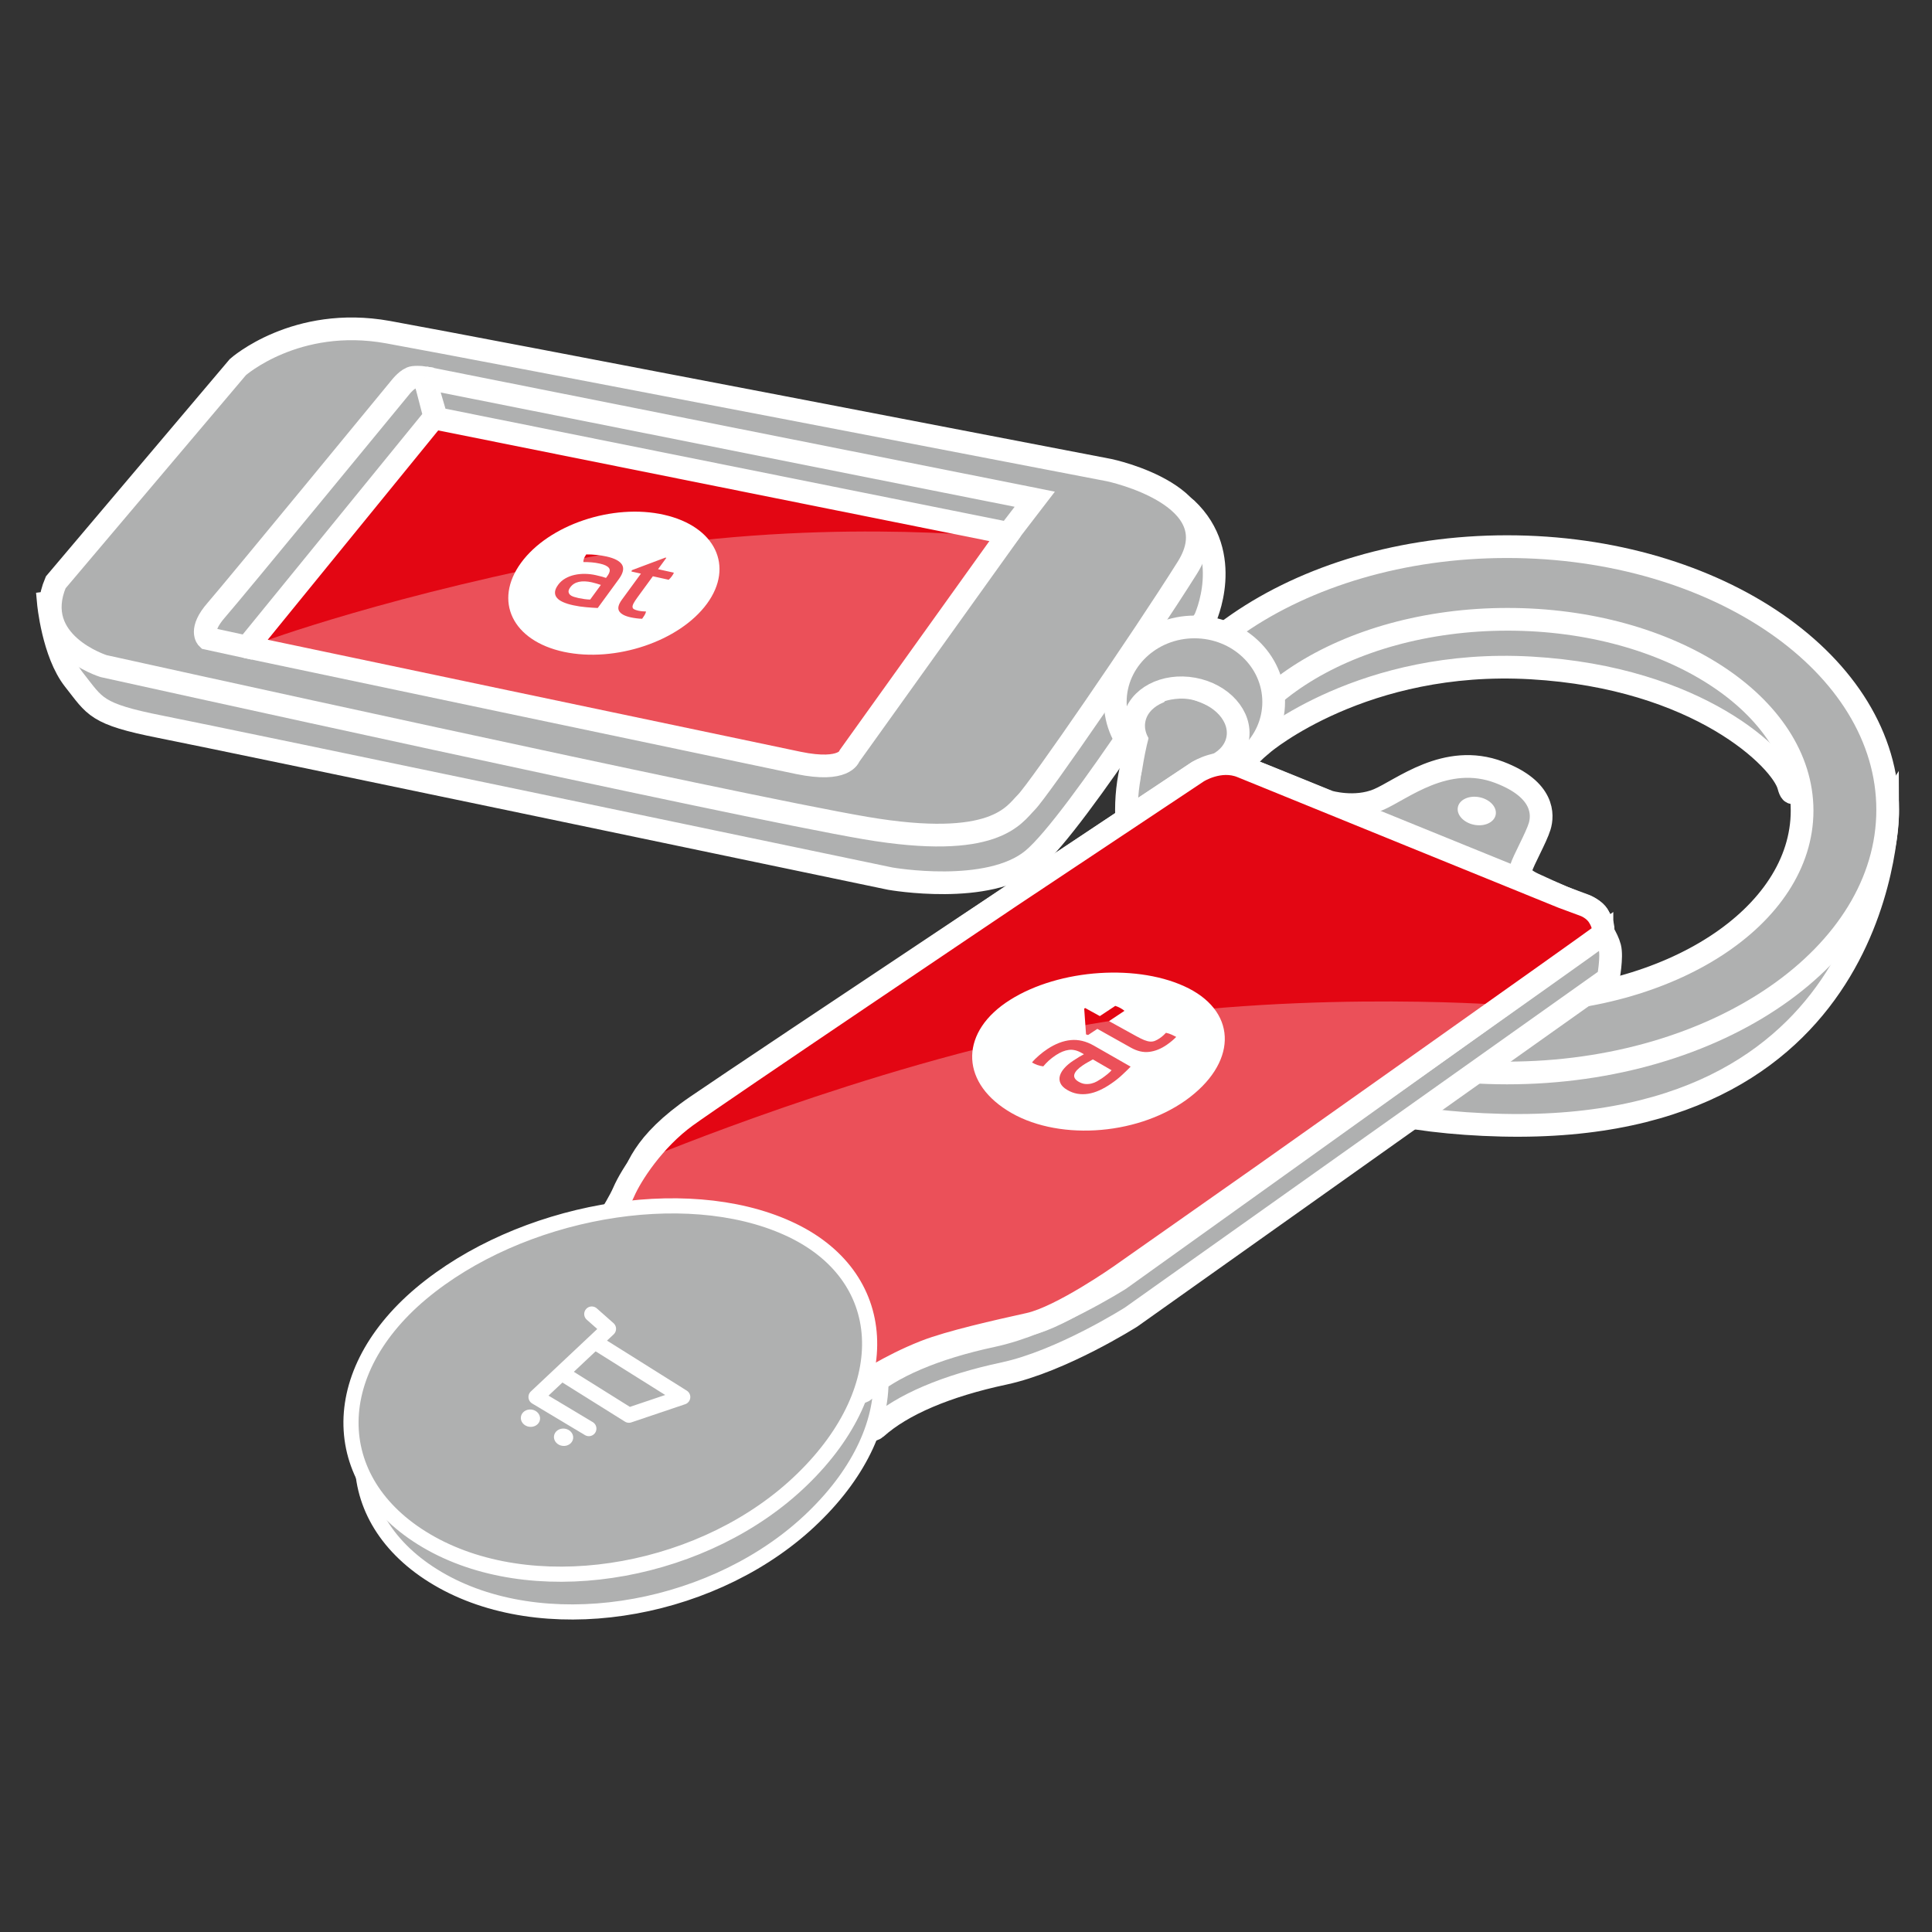 <?xml version="1.0" encoding="utf-8"?>
<!-- Generator: Adobe Illustrator 23.0.2, SVG Export Plug-In . SVG Version: 6.00 Build 0)  -->
<svg xmlns="http://www.w3.org/2000/svg" xmlns:xlink="http://www.w3.org/1999/xlink" version="1.1" x="0px" y="0px" viewBox="0 0 127.6 127.6" enable-background="new 0 0 127.6 127.6" xml:space="preserve">
<rect x="0" y="0" width="127.6" height="127.6" fill="#333333" stroke="none"/>
<g id="Ebene_2" display="none">
</g>
<g id="Ebene_1">
	<path fill="#AFB0B0" stroke="#FFFFFF" stroke-width="1.5" stroke-miterlimit="10" d="M75.018,54.778   c0,0-1.993,18.916,24.154,19.536c25.643,0.608,25.501-20.83,25.501-20.83l-5.935,9.406l-9.358,4.861l-11.545,0.911l-7.717-1.701   l-6.745-4.01l-4.436-3.585L75.018,54.778z"/>
	<path fill="#AFB0B0" stroke="#FFFFFF" stroke-width="1.5" stroke-miterlimit="10" d="M83.434,49.097c0,0,6.623-5.621,17.698-4.983   c11.074,0.638,16.543,6.061,16.999,7.793c0.456,1.732,1.003-2.142,1.003-2.142l-2.461-5.332l-6.061-2.461l-7.975-2.826   c0,0-3.327,0.046-3.464,0.091s-6.836,0.684-6.836,0.684l-5.788,1.823l-2.233,1.975L83.434,49.097z"/>
	<path fill="#AFB0B0" stroke="#FFFFFF" stroke-width="1.5" stroke-miterlimit="10" d="M99.535,36.103   c-13.883,0-25.138,7.782-25.138,17.381c0,9.599,11.255,17.381,25.138,17.381s25.138-7.782,25.138-17.381   C124.673,43.885,113.419,36.103,99.535,36.103z M99.569,66.174c-10.742,0-19.451-5.657-19.451-12.636   c0-6.979,8.708-12.636,19.451-12.636s19.451,5.657,19.451,12.636C119.02,60.517,110.311,66.174,99.569,66.174z"/>
	<path fill="#AFB0B0" stroke="#FFFFFF" stroke-width="1.5" stroke-miterlimit="10" d="M3.194,39.8c0,0,0.304,3.342,1.701,5.104   s1.398,2.248,5.712,3.099c4.314,0.851,48.187,10.026,48.187,10.026s6.502,1.155,9.419-1.276c2.917-2.431,11.363-15.86,11.363-15.86   s2.005-4.254-1.215-7.292C75.14,30.564,3.194,39.8,3.194,39.8z"/>
	<path fill="#AFB0B0" stroke="#FFFFFF" stroke-width="1.5" stroke-miterlimit="10" d="M3.68,38.463l12.031-14.219   c0,0,3.828-3.403,9.905-2.309c6.076,1.094,47.64,9.115,47.64,9.115s8.143,1.701,5.165,6.441   c-2.977,4.74-9.814,14.675-10.634,15.495s-2.066,3.16-10.634,1.701C48.586,53.229,6.84,43.993,6.84,43.993   S1.979,42.474,3.68,38.463z"/>

		<path fill="#e30613" stroke="#FFFFFF" stroke-width="1.5" stroke-linecap="round" stroke-linejoin="round" stroke-miterlimit="10" d="   M16.322,42.733l11.42-14.484c0,0,0.61-1.26,2.944-0.756c2.334,0.504,36.05,7.587,36.05,7.587L56.098,49.935   c0,0-0.292,1.088-3.369,0.451C49.653,49.749,16.322,42.733,16.322,42.733z"/>
	<path fill="#AFB0B0" stroke="#FFFFFF" stroke-width="1.5" stroke-miterlimit="10" d="M16.322,42.733L13.7,42.164   c0,0-0.579-0.538,0.579-1.861s12.198-14.762,12.198-14.762s0.453-0.572,0.825-0.614c0.372-0.041,0.737,0.018,0.737,0.018l0.67,2.58   L16.322,42.733z"/>
	<polyline fill="#AFB0B0" stroke="#FFFFFF" stroke-width="1.5" stroke-miterlimit="10" points="28.04,24.946 67.914,32.885   68.342,32.971 66.61,35.227 28.829,27.639 28.04,24.946  "/>
	<path opacity="0.3" fill="#FEFFFF" d="M17.188,42.447c0,0,8.732-3.255,22.526-5.807c13.794-2.552,26.25-1.155,26.25-1.155   L55.652,50.651l-2.37,0.304L17.188,42.447z"/>
	<g>
		<g>
			<path fill="#FEFFFF" d="M43.856,33.999c-3.379-0.765-7.608,0.655-9.444,3.173c-1.837,2.52-0.57,5.152,2.831,5.88     c3.404,0.725,7.634-0.7,9.45-3.181C48.507,37.392,47.237,34.763,43.856,33.999z M39.478,40.155     c-0.212-0.008-0.463-0.026-0.756-0.051c-0.294-0.024-0.579-0.067-0.859-0.128c-0.263-0.056-0.488-0.126-0.673-0.209     c-0.186-0.081-0.324-0.178-0.413-0.29c-0.091-0.111-0.131-0.237-0.121-0.378c0.009-0.14,0.078-0.298,0.205-0.473     c0.125-0.171,0.281-0.31,0.468-0.418c0.189-0.11,0.394-0.188,0.618-0.238c0.222-0.05,0.454-0.072,0.694-0.068     c0.239,0.004,0.474,0.032,0.704,0.083c0.171,0.039,0.31,0.072,0.417,0.102c0.104,0.03,0.192,0.058,0.262,0.082l0.082-0.113     c0.17-0.233,0.209-0.414,0.114-0.54c-0.093-0.127-0.294-0.224-0.599-0.291c-0.188-0.041-0.371-0.07-0.55-0.084     c-0.18-0.015-0.36-0.021-0.542-0.02c-0.006-0.154,0.057-0.321,0.191-0.504c0.214-0.004,0.439,0.008,0.675,0.033     c0.239,0.024,0.459,0.059,0.662,0.104c0.535,0.119,0.877,0.299,1.025,0.541c0.147,0.242,0.076,0.56-0.213,0.956L39.478,40.155z      M42.041,40.838c-0.127-0.015-0.256-0.038-0.39-0.066c-0.387-0.084-0.638-0.219-0.755-0.404     c-0.117-0.186-0.058-0.438,0.175-0.759l1.26-1.723l-0.627-0.139l0.028-0.089l2.213-0.831l0.066,0.014l-0.55,0.751l1.046,0.231     c-0.028,0.072-0.071,0.149-0.132,0.231c-0.032,0.044-0.065,0.086-0.099,0.123c-0.035,0.039-0.071,0.076-0.111,0.114l-1.046-0.231     l-1.011,1.384c-0.121,0.165-0.208,0.3-0.262,0.402c-0.053,0.103-0.077,0.186-0.069,0.249c0.007,0.063,0.041,0.113,0.108,0.147     c0.064,0.034,0.156,0.064,0.273,0.091c0.092,0.019,0.181,0.034,0.269,0.04c0.088,0.008,0.169,0.013,0.242,0.015     c-0.02,0.087-0.055,0.172-0.109,0.257c-0.052,0.085-0.101,0.158-0.148,0.221C42.289,40.865,42.165,40.855,42.041,40.838z"/>
			<path fill="#FEFFFF" d="M39.092,38.46c-0.333-0.074-0.62-0.083-0.861-0.031c-0.241,0.053-0.429,0.172-0.566,0.359     c-0.086,0.119-0.125,0.219-0.115,0.299c0.009,0.081,0.047,0.149,0.108,0.203c0.063,0.056,0.145,0.098,0.246,0.129     c0.101,0.031,0.201,0.058,0.298,0.079c0.124,0.026,0.254,0.049,0.393,0.069c0.138,0.019,0.266,0.029,0.383,0.031l0.707-0.967     c-0.074-0.026-0.171-0.056-0.29-0.091C39.279,38.506,39.177,38.479,39.092,38.46z"/>
		</g>
	</g>

		<ellipse fill="#AFB0B0" stroke="#FFFFFF" stroke-width="1.5" stroke-miterlimit="10" cx="78.89" cy="46.362" rx="5.231" ry="4.955"/>

		<ellipse transform="matrix(0.179 -0.984 0.984 0.179 16.923 116.585)" fill="#AFB0B0" stroke="#FFFFFF" stroke-width="1.5" stroke-miterlimit="10" cx="78.29" cy="48.157" rx="2.712" ry="3.474"/>
	<path fill="#AFB0B0" d="M75.337,51.454c0,0,0.291-2.11,0.671-3.204c0.38-1.094,0.926-1.944,0.926-1.944s1.099-0.377,2.116,0.006   c1.072,0.403,1.415,0.961,1.415,0.961l0.129,0.18c0,0-1.15,3.354-1.287,4.941C79.17,53.98,75.337,51.454,75.337,51.454z"/>
	<g>
		<path fill="#AFB0B0" stroke="#FFFFFF" stroke-width="1.5" stroke-miterlimit="10" d="M106.321,62.563    c-0.163-0.632-0.727-1.434-0.727-1.434s-1.339-0.579-2.577-1.164c-0.991-0.468-1.88,0.106-1.815-0.111    c0.173-0.575-1.831-1.156-1.593-1.926c0.224-0.727-0.899-0.647-3.907-1.787c-3.527-1.337-2.394-1.47-3.937-0.827    c-1.543,0.643-3.257,0.129-3.257,0.129s-4.414-1.8-5.743-2.314c-1.329-0.514-2.914,0.343-2.914,0.343S50.448,73.014,46.762,75.542    c-3.686,2.529-3.986,4.286-4.543,5.614C41.662,82.485,40,84.628,40,84.628C38.714,86,56.148,95.857,57.863,94.314    c1.714-1.543,4.629-2.786,8.443-3.6c3.814-0.814,8.4-3.729,8.4-3.729l31.511-22.365C106.217,64.62,106.487,63.207,106.321,62.563z    "/>
		<g>
			<path fill="#AFB0B0" d="M53.736,100.197c-6.278,6.111-17.099,8.099-24.18,4.415c-7.088-3.698-7.541-11.18-1.001-16.683     c6.547-5.488,17.397-7.409,24.222-4.318C59.596,86.688,60.02,94.102,53.736,100.197z"/>
			<path fill="none" stroke="#FFFFFF" stroke-miterlimit="10" d="M53.736,100.197c-6.278,6.111-17.099,8.099-24.18,4.415     c-7.088-3.698-7.541-11.18-1.001-16.683c6.547-5.488,17.397-7.409,24.222-4.318C59.596,86.688,60.02,94.102,53.736,100.197z"/>
		</g>
	</g>
	<path fill="#AFB0B0" stroke="#FFFFFF" stroke-width="1.5" stroke-miterlimit="10" d="M105.587,60.534   c-0.257-0.6-1.371-0.857-1.371-0.857s-1.693-0.707-2.931-1.291c-0.991-0.468-0.897-0.808-0.831-1.025   c0.173-0.575,0.994-2.009,1.232-2.779c0.224-0.727,0.339-2.433-2.669-3.574c-3.527-1.337-6.457,1.169-8,1.812   c-1.543,0.643-3.257,0.129-3.257,0.129s-4.414-1.8-5.743-2.314c-1.329-0.514-2.914,0.343-2.914,0.343S49.7,70.519,46.014,73.048   c-3.686,2.529-3.986,4.286-4.543,5.614c-0.557,1.329-2.219,3.472-2.219,3.472C37.966,83.506,55.4,93.363,57.114,91.82   c1.714-1.543,4.629-2.786,8.443-3.6c3.814-0.814,8.4-3.729,8.4-3.729l31.844-22.801C105.801,61.691,105.844,61.134,105.587,60.534z   "/>
	<path fill="#FFFFFF" d="M97.349,54.471c-0.689-0.141-1.165-0.661-1.063-1.163c0.102-0.501,0.744-0.794,1.434-0.653   c0.689,0.141,1.165,0.661,1.063,1.162C98.681,54.32,98.039,54.612,97.349,54.471z"/>

		<path fill="#e30613" stroke="#FFFFFF" stroke-width="1.5" stroke-linecap="round" stroke-linejoin="round" stroke-miterlimit="10" d="   M39.243,81.963c0,0,1.457-2.1,1.95-3.236c0.493-1.136,1.993-3.45,4.114-4.993C47.429,72.191,66.8,59.162,66.8,59.162l12.3-8.186   c0,0,1.457-0.943,2.914-0.343c1.457,0.6,21.172,8.614,21.172,8.614l1.5,0.557c0,0,0.579,0.214,0.9,0.729s0.429,1.007,0.043,1.329   c-0.386,0.321-22.136,15.708-22.136,15.708l-9.515,6.686c0,0-3.879,2.721-6,3.193c-2.121,0.471-5.242,1.17-6.883,1.815   c-2.453,0.963-4.171,2.21-4.178,2.099c-0.045-0.726-3.464-4.489-7.797-6.592c-4.036-1.959-10.604-1.998-10.604-1.998   S39.016,82.3,39.243,81.963z"/>
	<g>
		<g>
			<path fill="#FEFFFF" d="M66.704,66.043c-3.258,2.05-3.336,5.306-0.182,7.296c3.151,2.005,8.422,1.718,11.783-0.665     c3.365-2.4,3.462-5.721,0.209-7.393C75.259,63.625,69.967,63.977,66.704,66.043z M74.673,70.447     c-0.143,0.15-0.325,0.327-0.546,0.533c-0.219,0.207-0.467,0.403-0.742,0.591c-0.257,0.177-0.513,0.324-0.767,0.438     c-0.252,0.115-0.502,0.192-0.747,0.23c-0.245,0.039-0.484,0.038-0.72-0.003c-0.234-0.041-0.462-0.128-0.683-0.261     c-0.216-0.131-0.359-0.276-0.43-0.435c-0.074-0.161-0.084-0.325-0.035-0.495c0.049-0.169,0.149-0.338,0.3-0.506     c0.149-0.168,0.338-0.326,0.563-0.476c0.169-0.112,0.309-0.201,0.424-0.269c0.114-0.067,0.215-0.122,0.298-0.166l-0.145-0.083     c-0.297-0.172-0.585-0.24-0.857-0.203c-0.273,0.036-0.558,0.153-0.855,0.349c-0.181,0.121-0.34,0.242-0.471,0.364     c-0.132,0.122-0.25,0.247-0.357,0.374c-0.266-0.034-0.513-0.12-0.744-0.258c0.121-0.149,0.275-0.303,0.458-0.46     c0.182-0.16,0.374-0.303,0.571-0.434c0.52-0.342,1.032-0.537,1.534-0.584c0.502-0.048,1.005,0.072,1.514,0.361L74.673,70.447z      M77.407,68.741c-0.102,0.088-0.221,0.177-0.351,0.268c-0.381,0.262-0.765,0.416-1.156,0.463     c-0.392,0.047-0.793-0.046-1.206-0.277l-2.217-1.243l-0.612,0.406l-0.137-0.039l-0.121-1.702l0.063-0.042l0.971,0.534     l1.018-0.675c0.107,0.033,0.216,0.078,0.322,0.136c0.057,0.031,0.109,0.062,0.154,0.092c0.047,0.032,0.09,0.064,0.132,0.099     l-1.02,0.68l1.787,0.987c0.213,0.118,0.394,0.206,0.538,0.265c0.146,0.058,0.275,0.091,0.39,0.098     c0.114,0.008,0.22-0.007,0.319-0.048c0.098-0.039,0.205-0.099,0.323-0.178c0.088-0.062,0.168-0.123,0.232-0.184     c0.066-0.061,0.124-0.118,0.172-0.169c0.138,0.03,0.265,0.071,0.381,0.125c0.115,0.053,0.214,0.101,0.295,0.146     C77.603,68.568,77.511,68.656,77.407,68.741z"/>
			<path fill="#FEFFFF" d="M71.528,70.35c-0.327,0.218-0.515,0.419-0.57,0.602c-0.054,0.184,0.036,0.346,0.273,0.487     c0.152,0.089,0.298,0.141,0.442,0.153c0.144,0.012,0.283,0.001,0.413-0.03c0.134-0.032,0.256-0.081,0.371-0.147     c0.115-0.065,0.222-0.131,0.316-0.195c0.119-0.083,0.238-0.171,0.356-0.267c0.115-0.094,0.211-0.184,0.286-0.267l-1.236-0.717     c-0.09,0.047-0.2,0.109-0.329,0.184C71.719,70.227,71.611,70.294,71.528,70.35z"/>
		</g>
	</g>
	<path opacity="0.3" fill="#FEFFFF" d="M42.843,76.477c0,0,14.501-6.043,27.959-8.614c13.457-2.571,28.271-1.5,28.271-1.5   L77.858,81.877l-8.272,5.014l-10.202,2.947l-2.175,1.524l-1.98-2.842c0,0-3-2.229-3.129-2.314s-2.979-1.436-2.979-1.436   l-3.664-1.179l-2.743-0.386l-2.486,0.086l-1.85,0.312l0.692-2.112l2.443-3.514L42.843,76.477z"/>
	<g>
		<polyline fill="none" stroke="#FFFFFF" stroke-linecap="round" stroke-linejoin="round" stroke-miterlimit="10" points="    35.656,97.056 32.167,94.967 36.953,90.466 35.849,89.489   "/>
		<polyline fill="none" stroke="#FFFFFF" stroke-linecap="round" stroke-linejoin="round" stroke-miterlimit="10" points="    33.995,93.475 38.303,96.171 41.857,94.972 36.288,91.478   "/>

			<ellipse transform="matrix(0.13 -0.992 0.992 0.13 -67.288 118.603)" fill="#FFFFFF" cx="33.94" cy="97.645" rx="0.573" ry="0.637"/>

			<ellipse transform="matrix(0.13 -0.992 0.992 0.13 -67.943 115.339)" fill="#FFFFFF" cx="31.753" cy="96.386" rx="0.573" ry="0.637"/>
	</g>
	<g>
		<path fill="#AFB0B0" d="M52.987,97.703c-6.278,6.111-17.099,8.099-24.18,4.415c-7.088-3.698-7.541-11.18-1.001-16.683    c6.547-5.488,17.397-7.409,24.222-4.318C58.848,84.194,59.272,91.608,52.987,97.703z"/>
		<path fill="none" stroke="#FFFFFF" stroke-miterlimit="10" d="M52.987,97.703c-6.278,6.111-17.099,8.099-24.18,4.415    c-7.088-3.698-7.541-11.18-1.001-16.683c6.547-5.488,17.397-7.409,24.222-4.318C58.848,84.194,59.272,91.608,52.987,97.703z"/>
	</g>
	<g>
		<polyline fill="none" stroke="#FFFFFF" stroke-linecap="round" stroke-linejoin="round" stroke-miterlimit="10" points="    38.891,94.353 35.402,92.264 40.188,87.763 39.084,86.786   "/>
		<polyline fill="none" stroke="#FFFFFF" stroke-linecap="round" stroke-linejoin="round" stroke-miterlimit="10" points="    37.229,90.772 41.538,93.468 45.092,92.269 39.523,88.775   "/>

			<ellipse transform="matrix(0.13 -0.992 0.992 0.13 -61.794 119.459)" fill="#FFFFFF" cx="37.175" cy="94.942" rx="0.573" ry="0.637"/>

			<ellipse transform="matrix(0.13 -0.992 0.992 0.13 -62.448 116.194)" fill="#FFFFFF" cx="34.988" cy="93.683" rx="0.573" ry="0.637"/>
	</g>
</g>
</svg>
